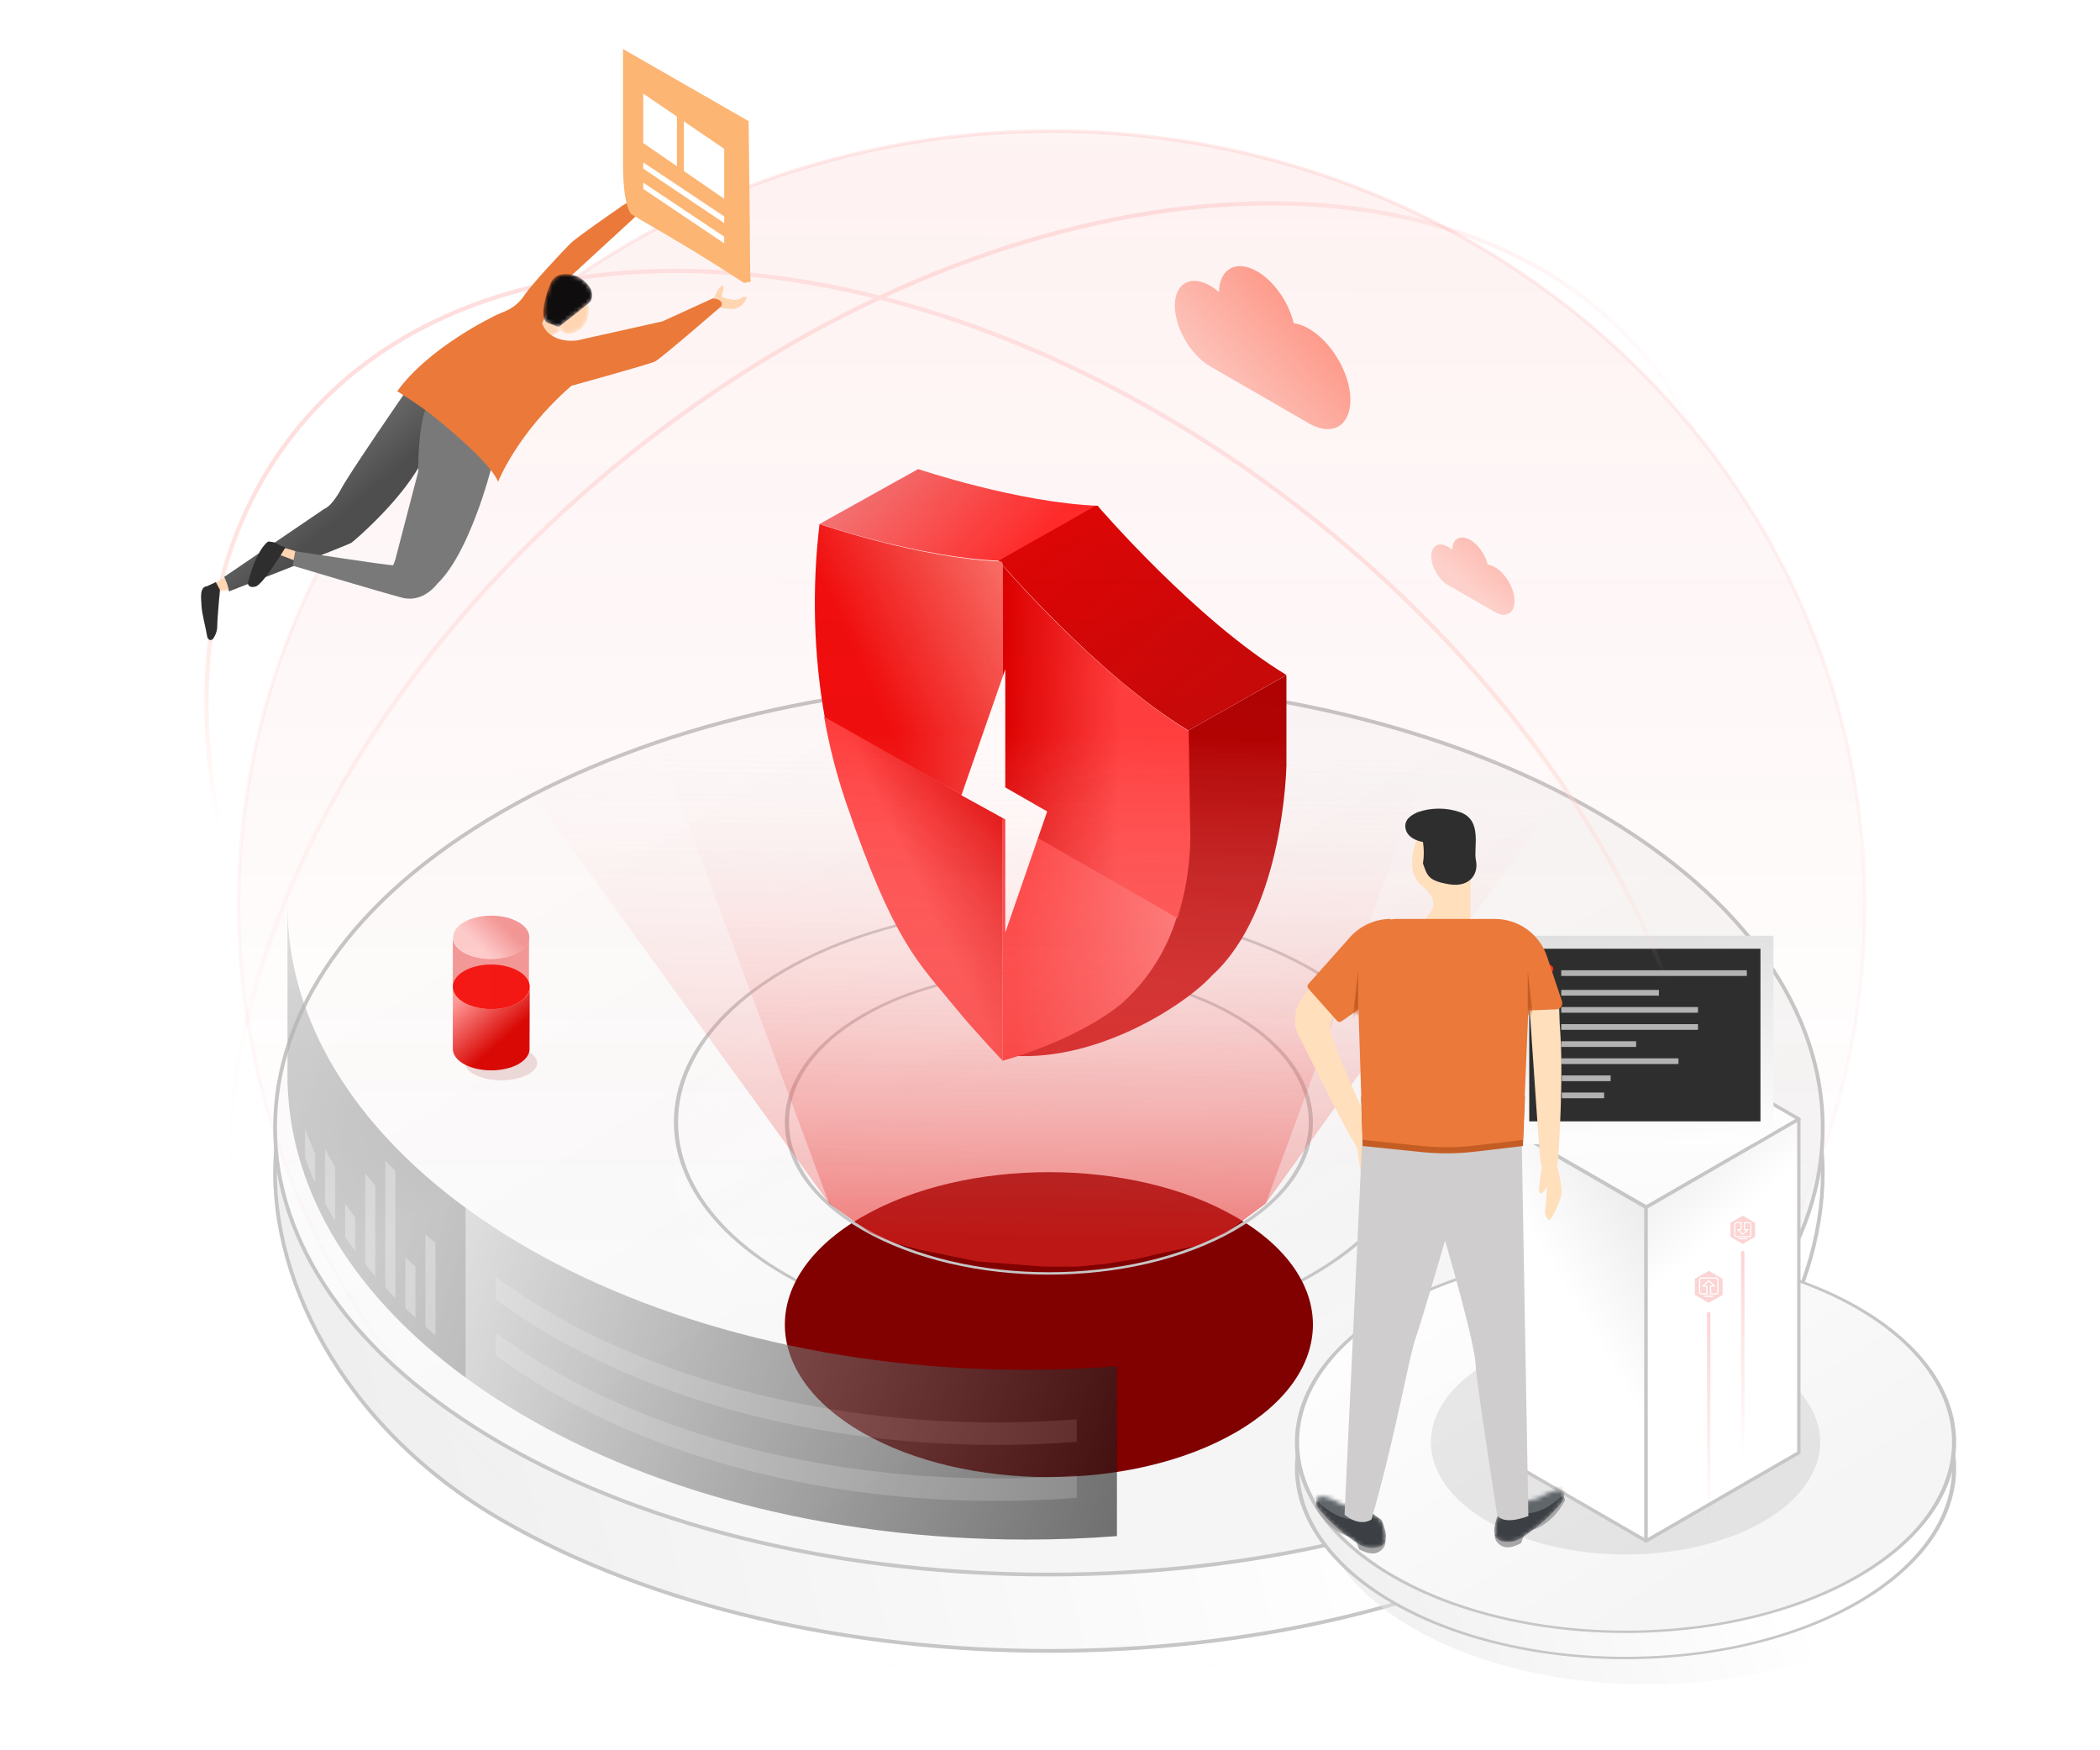 <svg width="504" height="420" viewBox="0 0 504 420" fill="none" xmlns="http://www.w3.org/2000/svg">
<g clip-path="url(#clip0_124_181)">
<path d="M383.065 364.746C310.535 406.621 192.941 406.621 120.411 364.746C81.662 342.374 63.593 305.076 66.274 275.752C68.606 250.234 86.652 225.107 120.411 205.616C192.941 163.741 310.535 163.741 383.065 205.616C416.825 225.107 434.87 250.234 437.203 275.752C439.883 305.076 421.815 342.374 383.065 364.746Z" fill="url(#paint0_linear_124_181)" stroke="#C7C6C6" stroke-width="0.894"/>
<path d="M383.065 346.428C310.535 388.303 192.941 388.303 120.411 346.428C47.882 304.552 47.882 236.659 120.411 194.784C192.941 152.909 310.535 152.909 383.065 194.784C455.595 236.659 455.595 304.552 383.065 346.428Z" fill="url(#paint1_linear_124_181)" stroke="#C7C6C6" stroke-width="0.894"/>
<g filter="url(#filter0_i_124_181)">
<circle cx="73.484" cy="73.484" r="73.484" transform="matrix(0.866 0.5 -0.866 0.5 251.733 195.79)" fill="url(#paint2_linear_124_181)"/>
</g>
<circle cx="73.484" cy="73.484" r="73.079" transform="matrix(0.866 0.5 -0.866 0.5 251.733 195.79)" stroke="#C7C6C6" stroke-width="0.81"/>
<g filter="url(#filter1_i_124_181)">
<circle cx="51.742" cy="51.742" r="51.742" transform="matrix(0.866 0.5 -0.866 0.5 251.733 217.532)" fill="#810000"/>
</g>
<circle cx="51.742" cy="51.742" r="51.337" transform="matrix(0.866 0.5 -0.866 0.5 251.733 217.532)" stroke="#C7C6C6" stroke-width="0.81"/>
<path fill-rule="evenodd" clip-rule="evenodd" d="M220.358 112.56L196.691 125.74C196.691 125.74 220.89 133.918 240.261 134.572L263.704 121.378C244.375 120.656 220.358 112.56 220.358 112.56Z" fill="url(#paint3_linear_124_181)"/>
<path fill-rule="evenodd" clip-rule="evenodd" d="M308.744 162.198L308.578 162.088L285.217 175.295L285.16 175.306L285.284 196.785C285.284 196.785 286.059 226.658 269.311 239.443C254.598 250.638 249.56 249.474 240.632 253.146C262.778 255.722 284.924 240.704 290.861 234.099C308.204 218.422 308.744 183.589 308.744 183.589V162.198Z" fill="url(#paint4_linear_124_181)"/>
<path fill-rule="evenodd" clip-rule="evenodd" d="M263.42 121.365H262.958L239.534 134.635H239.771C239.771 134.635 263.336 162.108 285.208 175.295L308.744 161.97C286.9 148.755 263.42 121.365 263.42 121.365Z" fill="url(#paint5_linear_124_181)"/>
<path fill-rule="evenodd" clip-rule="evenodd" d="M197.984 172.381C195.237 157.137 194.856 141.147 196.679 125.768C196.679 125.768 220.991 134.065 240.312 134.728L240.633 135.102V196.208L197.984 172.381Z" fill="url(#paint6_linear_124_181)"/>
<path fill-rule="evenodd" clip-rule="evenodd" d="M240.633 135.673C243.419 138.956 264.954 163.048 285.289 175.421L285.621 197.786C285.932 205.452 284.886 213.113 282.529 220.422L240.633 196.628V135.673Z" fill="url(#paint7_linear_124_181)"/>
<path fill-rule="evenodd" clip-rule="evenodd" d="M282.381 220.2C279.994 228.072 275.502 235.138 269.391 240.632C269.391 240.632 260.287 248.894 240.635 254.541V196.208L282.381 220.2Z" fill="url(#paint8_linear_124_181)"/>
<path fill-rule="evenodd" clip-rule="evenodd" d="M240.633 196.263V254.541C240.633 254.541 233.343 246.826 229.417 241.956C220.528 231.008 214.696 226.692 203.032 192.53C200.751 185.829 198.998 178.963 197.788 171.994L240.633 196.263Z" fill="url(#paint9_linear_124_181)"/>
<path d="M241.265 160.609L230.741 190.841L241.265 196.614V223.786L251.322 194.719L241.265 188.946V160.609Z" fill="white"/>
<path opacity="0.54" d="M115.961 174.37H386.421L303.78 288.788L294.29 295.834L287.173 298.949L279.66 300.506L272.938 302.063L265.03 303.309L258.704 303.932H250.417L234.584 302.686L220.744 299.883L214.813 298.326L208.882 295.834L198.997 288.788L115.961 174.37Z" fill="url(#paint10_linear_124_181)"/>
<path opacity="0.55" d="M156.448 174.37H345.932L303.78 288.788L294.29 295.834L287.172 298.949L279.66 300.506L272.938 302.063L265.029 303.309L258.703 303.932H250.416L234.583 302.686L220.744 299.883L214.813 298.326L208.881 295.834L198.996 288.788L156.448 174.37Z" fill="url(#paint11_linear_124_181)"/>
<circle cx="64.79" cy="64.79" r="64.79" transform="matrix(0.866 0.5 -0.866 0.5 395.401 293.608)" fill="url(#paint12_linear_124_181)" fill-opacity="0.5"/>
<circle cx="64.79" cy="64.79" r="64.385" transform="matrix(0.866 0.5 -0.866 0.5 390.132 287.541)" fill="url(#paint13_linear_124_181)" stroke="#C7C6C6" stroke-width="0.81"/>
<circle cx="64.79" cy="64.79" r="64.385" transform="matrix(0.866 0.5 -0.866 0.5 390.132 281.259)" fill="url(#paint14_linear_124_181)" stroke="#C7C6C6" stroke-width="0.81"/>
<circle cx="38.142" cy="38.142" r="38.142" transform="matrix(0.866 0.5 -0.866 0.5 390.128 307.906)" fill="black" fill-opacity="0.08"/>
<path opacity="0.2" d="M447.542 217.288C447.542 319.897 360.195 403.113 252.405 403.113C144.614 403.113 57.268 319.897 57.268 217.288C57.268 114.679 144.614 31.463 252.405 31.463C360.195 31.463 447.542 114.679 447.542 217.288Z" fill="url(#paint15_linear_124_181)" stroke="url(#paint16_linear_124_181)" stroke-width="0.84"/>
<path opacity="0.8" d="M324.094 95.989C324.094 94.138 323.698 92.087 322.94 90.013C322.182 87.94 321.085 85.906 319.744 84.091C318.403 82.275 316.86 80.732 315.248 79.597C313.636 78.461 312.004 77.766 310.495 77.574C309.852 74.825 308.488 71.998 306.647 69.601C304.806 67.204 302.608 65.393 300.448 64.493C298.289 63.592 296.308 63.662 294.861 64.689C293.414 65.716 292.596 67.633 292.554 70.097C291.854 69.483 291.133 68.962 290.41 68.546C288.193 67.275 286.068 67.047 284.489 67.91C282.91 68.773 282.003 70.659 281.962 73.164C281.922 75.669 282.75 78.593 284.271 81.311C285.791 84.028 287.883 86.323 290.098 87.704L314.693 101.904C317.234 103.212 319.626 103.328 321.375 102.228C323.124 101.127 324.097 98.894 324.094 95.989Z" fill="url(#paint17_linear_124_181)"/>
<path opacity="0.7" d="M363.483 144.212C363.483 143.335 363.295 142.362 362.936 141.379C362.576 140.395 362.056 139.431 361.42 138.57C360.784 137.709 360.052 136.977 359.288 136.439C358.523 135.9 357.749 135.571 357.034 135.48C356.729 134.176 356.082 132.835 355.209 131.698C354.336 130.562 353.294 129.703 352.269 129.276C351.245 128.849 350.306 128.882 349.62 129.369C348.933 129.856 348.546 130.765 348.525 131.933C348.193 131.643 347.852 131.396 347.509 131.198C346.458 130.596 345.45 130.487 344.701 130.897C343.952 131.306 343.522 132.2 343.503 133.388C343.483 134.576 343.876 135.963 344.597 137.252C345.318 138.541 346.31 139.629 347.361 140.284L359.025 147.018C360.23 147.638 361.364 147.693 362.193 147.171C363.023 146.649 363.484 145.59 363.483 144.212Z" fill="url(#paint18_linear_124_181)"/>
<path d="M120.283 259.228C125.052 259.228 128.917 257.361 128.917 255.059C128.917 252.757 125.052 250.891 120.283 250.891C115.515 250.891 111.649 252.757 111.649 255.059C111.649 257.361 115.515 259.228 120.283 259.228Z" fill="#EDD8D8"/>
<path d="M117.902 242.164C122.999 242.164 127.131 239.765 127.131 236.805C127.131 233.846 122.999 231.446 117.902 231.446C112.805 231.446 108.673 233.846 108.673 236.805C108.673 239.765 112.805 242.164 117.902 242.164Z" fill="#FF0500"/>
<path fill-rule="evenodd" clip-rule="evenodd" d="M127.131 237.057C127.077 238.346 126.179 239.621 124.411 240.604C120.82 242.597 114.951 242.597 111.36 240.604C109.51 239.561 108.64 238.173 108.674 236.805V251.825C108.742 253.106 109.633 254.375 111.36 255.351C114.951 257.344 120.82 257.344 124.411 255.351C126.091 254.402 126.982 253.18 127.091 251.931C127.104 251.763 127.104 251.594 127.091 251.426L127.131 237.057Z" fill="url(#paint19_linear_124_181)"/>
<g opacity="0.48">
<path d="M117.899 230.117C122.952 230.117 127.048 227.789 127.048 224.917C127.048 222.046 122.952 219.718 117.899 219.718C112.846 219.718 108.75 222.046 108.75 224.917C108.75 227.789 112.846 230.117 117.899 230.117Z" fill="url(#paint20_linear_124_181)"/>
<path fill-rule="evenodd" clip-rule="evenodd" d="M126.975 225.05C126.921 226.345 126.031 227.62 124.278 228.596C120.718 230.622 114.9 230.622 111.34 228.596C109.506 227.554 108.643 226.172 108.677 224.797V237.057C108.744 238.339 109.627 239.607 111.34 240.583C114.9 242.576 120.718 242.576 124.278 240.583C125.943 239.634 126.827 238.412 126.935 237.163C126.948 236.995 126.948 236.826 126.935 236.658L126.975 225.05Z" fill="url(#paint21_linear_124_181)"/>
</g>
<g opacity="0.6">
<path fill-rule="evenodd" clip-rule="evenodd" d="M268.065 327.858V368.604C260.927 369.154 253.658 369.437 246.283 369.437C149.526 369.437 70.871 320.71 69.027 260.161L68.994 260.211V214.859L69.032 214.916C69.007 215.688 68.994 216.463 68.994 217.239C68.994 278.792 148.369 328.691 246.283 328.691C253.658 328.691 260.927 328.408 268.065 327.858Z" fill="url(#paint22_linear_124_181)"/>
<g opacity="0.172">
<path fill-rule="evenodd" clip-rule="evenodd" d="M118.952 325.231V319.826C147.961 341.215 190.978 354.763 238.992 354.763C245.571 354.763 252.056 354.509 258.425 354.015V359.42C252.056 359.914 245.571 360.168 238.992 360.168C190.978 360.168 147.961 346.62 118.952 325.231Z" fill="white"/>
<path fill-rule="evenodd" clip-rule="evenodd" d="M118.952 311.79V306.385C147.961 327.774 190.978 341.322 238.992 341.322C245.571 341.322 252.056 341.068 258.425 340.574V345.979C252.056 346.473 245.571 346.728 238.992 346.728C190.978 346.728 147.961 333.179 118.952 311.79Z" fill="white"/>
</g>
<path fill-rule="evenodd" clip-rule="evenodd" d="M111.736 330.564C85.793 311.576 69.846 287.032 69.027 260.161L68.994 260.211V214.859L69.032 214.916C69.007 215.688 68.994 216.463 68.994 217.239C68.994 244.961 85.094 270.318 111.736 289.819V330.564Z" fill="url(#paint23_linear_124_181)"/>
<g opacity="0.625">
<path opacity="0.493" fill-rule="evenodd" clip-rule="evenodd" d="M73.209 277.77V270.761C73.925 272.787 74.728 274.793 75.617 276.777V283.786C74.728 281.802 73.925 279.796 73.209 277.77Z" fill="white"/>
<path opacity="0.493" fill-rule="evenodd" clip-rule="evenodd" d="M80.43 292.973C79.584 291.568 78.781 290.148 78.022 288.716V275.755C78.781 277.187 79.584 278.606 80.43 280.012V292.973Z" fill="white"/>
<path opacity="0.493" fill-rule="evenodd" clip-rule="evenodd" d="M85.252 300.186C84.419 299.054 83.617 297.911 82.844 296.758V288.767C83.617 289.92 84.419 291.063 85.252 292.196V300.186Z" fill="white"/>
<path opacity="0.493" fill-rule="evenodd" clip-rule="evenodd" d="M87.66 303.333V281.575C88.441 282.555 89.243 283.527 90.068 284.49V306.248C89.243 305.285 88.441 304.313 87.66 303.333Z" fill="white"/>
<path opacity="0.493" fill-rule="evenodd" clip-rule="evenodd" d="M92.474 308.969V278.467C93.259 279.326 94.061 280.177 94.882 281.021V311.522C94.061 310.678 93.259 309.827 92.474 308.969Z" fill="white"/>
<path opacity="0.493" fill-rule="evenodd" clip-rule="evenodd" d="M97.292 313.931V301.687C98.08 302.453 98.883 303.213 99.7 303.967V316.211C98.883 315.457 98.08 314.697 97.292 313.931Z" fill="white"/>
<path opacity="0.493" fill-rule="evenodd" clip-rule="evenodd" d="M102.105 318.376V296.213C102.896 296.906 103.699 297.593 104.513 298.274V320.437C103.699 319.756 102.896 319.069 102.105 318.376Z" fill="white"/>
</g>
</g>
<path d="M395.06 369.762L395.06 289.726L358.401 268.546L358.401 348.582L395.06 369.762Z" fill="url(#paint24_linear_124_181)" stroke="#C8C7C7" stroke-width="0.81" stroke-linejoin="round"/>
<path d="M431.766 268.546L395.107 289.649L358.448 268.546L395.107 247.442L431.766 268.546Z" fill="url(#paint25_linear_124_181)" stroke="#C7C6C6" stroke-width="0.81" stroke-linejoin="round"/>
<path d="M410.306 229.337H374.055V256.305H382.211H391.274H410.306V229.337Z" fill="#2E2E2E"/>
<rect x="363.89" y="224.534" width="61.742" height="50.019" fill="url(#paint26_linear_124_181)"/>
<rect x="367.018" y="227.66" width="55.49" height="41.422" fill="#2E2E2E"/>
<path d="M371.705 232.349L371.705 265.956" stroke="#787878" stroke-opacity="0.4" stroke-width="0.81"/>
<circle cx="371.866" cy="232.51" r="1.347" fill="#FB2E1A" stroke="#2E2E2E" stroke-width="0.81"/>
<rect x="374.695" y="237.545" width="23.447" height="1.368" fill="white" fill-opacity="0.63"/>
<rect x="374.695" y="245.752" width="32.825" height="1.368" fill="white" fill-opacity="0.63"/>
<rect x="374.833" y="258.064" width="11.723" height="1.368" fill="white" fill-opacity="0.63"/>
<rect x="374.695" y="253.96" width="28.136" height="1.368" fill="white" fill-opacity="0.63"/>
<rect x="374.695" y="232.824" width="44.548" height="1.368" fill="white" fill-opacity="0.63"/>
<rect x="374.695" y="241.649" width="32.825" height="1.368" fill="white" fill-opacity="0.63"/>
<rect x="374.695" y="249.856" width="17.976" height="1.368" fill="white" fill-opacity="0.63"/>
<rect x="374.833" y="262.168" width="10.16" height="1.368" fill="white" fill-opacity="0.63"/>
<circle cx="371.866" cy="241.306" r="1.347" fill="#FB2E1A" stroke="#2E2E2E" stroke-width="0.81"/>
<circle cx="371.866" cy="250.102" r="1.347" fill="#FB2E1A" stroke="#2E2E2E" stroke-width="0.81"/>
<circle cx="371.866" cy="260.646" r="1.347" fill="#FB2E1A" stroke="#2E2E2E" stroke-width="0.81"/>
<path d="M395.059 369.762L395.059 289.726L431.718 268.546L431.718 348.582L395.059 369.762Z" fill="url(#paint27_linear_124_181)" stroke="#C7C6C6" stroke-width="0.81" stroke-linejoin="round"/>
<path d="M410.094 364.829V315.216" stroke="url(#paint28_linear_124_181)" stroke-width="0.81" stroke-linecap="round" stroke-linejoin="round"/>
<path d="M418.267 350.19V300.577" stroke="url(#paint29_linear_124_181)" stroke-width="0.81" stroke-linecap="round" stroke-linejoin="round"/>
<path d="M410.095 304.956L413.42 306.876V310.715L410.095 312.635L406.77 310.715V306.876L410.095 304.956Z" fill="#F12828" fill-opacity="0.2"/>
<path d="M418.266 291.699L421.207 293.397V296.793L418.266 298.491L415.325 296.793V293.397L418.266 291.699Z" fill="#F12828" fill-opacity="0.2"/>
<path fill-rule="evenodd" clip-rule="evenodd" d="M417.233 297.262C417.233 297.191 417.291 297.133 417.362 297.133H419.168C419.239 297.133 419.297 297.191 419.297 297.262C419.297 297.333 419.239 297.391 419.168 297.391H417.362C417.291 297.391 417.233 297.333 417.233 297.262Z" fill="white"/>
<path fill-rule="evenodd" clip-rule="evenodd" d="M418.524 293.522H419.813C419.956 293.522 420.071 293.637 420.071 293.78V296.359C420.071 296.502 419.956 296.617 419.813 296.617H416.718C416.576 296.617 416.46 296.502 416.46 296.359V293.78C416.46 293.637 416.576 293.522 416.718 293.522H418.008V293.264H416.718C416.433 293.264 416.202 293.495 416.202 293.78V296.359C416.202 296.644 416.433 296.875 416.718 296.875H419.813C420.098 296.875 420.329 296.644 420.329 296.359V293.78C420.329 293.495 420.098 293.264 419.813 293.264H418.524V293.522Z" fill="white"/>
<path fill-rule="evenodd" clip-rule="evenodd" d="M418.007 294.889V293.522H417.749V294.889C417.749 294.918 417.726 294.941 417.698 294.941H417.049C416.932 294.941 416.875 295.085 416.962 295.165L418.091 296.2C418.19 296.29 418.341 296.29 418.44 296.2L419.569 295.165C419.655 295.085 419.599 294.941 419.481 294.941H418.833C418.804 294.941 418.781 294.918 418.781 294.889V293.393C418.781 293.392 418.781 293.392 418.781 293.391V293.522H418.523V294.889C418.523 295.06 418.662 295.199 418.833 295.199H419.15L418.265 296.009L417.381 295.199H417.698C417.869 295.199 418.007 295.06 418.007 294.889Z" fill="white"/>
<path fill-rule="evenodd" clip-rule="evenodd" d="M408.928 311.064C408.928 310.983 408.993 310.918 409.074 310.918H411.12C411.201 310.918 411.266 310.983 411.266 311.064C411.266 311.145 411.201 311.21 411.12 311.21H409.074C408.993 311.21 408.928 311.145 408.928 311.064Z" fill="white"/>
<path fill-rule="evenodd" clip-rule="evenodd" d="M410.389 310.333H411.851C412.012 310.333 412.143 310.202 412.143 310.041V307.118C412.143 306.956 412.012 306.825 411.851 306.825H408.342C408.181 306.825 408.05 306.956 408.05 307.118V310.041C408.05 310.202 408.181 310.333 408.342 310.333H409.804V310.626H408.342C408.02 310.626 407.758 310.364 407.758 310.041V307.118C407.758 306.795 408.02 306.533 408.342 306.533H411.851C412.174 306.533 412.435 306.795 412.435 307.118V310.041C412.435 310.364 412.174 310.626 411.851 310.626H410.389V310.333Z" fill="white"/>
<path fill-rule="evenodd" clip-rule="evenodd" d="M409.806 308.784V310.333H409.513V308.784C409.513 308.751 409.487 308.725 409.455 308.725H408.72C408.586 308.725 408.523 308.561 408.621 308.471L409.9 307.298C410.012 307.196 410.184 307.196 410.296 307.298L411.575 308.471C411.673 308.561 411.61 308.725 411.476 308.725H410.741C410.709 308.725 410.683 308.751 410.683 308.784V310.479C410.683 310.48 410.683 310.48 410.683 310.481V310.333H410.39V308.784C410.39 308.59 410.547 308.433 410.741 308.433H411.1L410.098 307.514L409.095 308.433H409.455C409.649 308.433 409.806 308.59 409.806 308.784Z" fill="white"/>
<path fill-rule="evenodd" clip-rule="evenodd" d="M341.116 198.809C341.116 198.809 336.105 208.097 341.116 212.423C341.116 212.423 344.776 215.011 343.898 217.823C343.499 218.907 341.467 221.394 340.761 222.311C340.031 222.966 346.798 223.868 352.904 221.71V208.441L341.116 198.809Z" fill="#FFDFBC"/>
<path fill-rule="evenodd" clip-rule="evenodd" d="M340.21 194.903C339.332 195.333 336.718 196.417 337.369 199.005C338.02 201.593 341.512 202.032 341.512 202.032C341.777 203.751 341.777 205.499 341.512 207.218C342.549 209.915 342.505 211.313 347.733 212.183C352.961 213.052 354.887 209.496 354.226 206.479C353.566 203.461 355.914 196.856 350.459 194.903C347.141 193.752 343.527 193.752 340.21 194.903Z" fill="#2E2E2E"/>
<path fill-rule="evenodd" clip-rule="evenodd" d="M368.17 257.553C367.551 248.271 366.961 239.44 366.751 238.874C366.001 236.858 370.809 233.05 372.782 236.784C374.152 239.377 374.18 240.492 374.247 243.237C374.277 244.444 374.314 245.967 374.478 248.071C375.011 254.954 374.634 268.184 373.98 277.763C373.927 278.534 373.825 279.164 373.686 279.673C374.615 283.429 374.966 285.801 374.738 286.788C374.347 288.484 372.377 292.804 371.868 292.742C371.359 292.68 370.629 291.445 370.849 290.285C370.996 289.511 371.15 287.59 371.313 284.521C371.128 285.136 370.766 285.68 370.227 286.151C369.687 286.622 369.386 286.321 369.325 285.249L370.057 279.93C369.972 279.757 369.903 279.579 369.853 279.401C369.558 278.338 368.846 267.677 368.17 257.553Z" fill="#FFDFBC"/>
<path fill-rule="evenodd" clip-rule="evenodd" d="M358.746 368.131C358.626 369.253 359.132 370.172 360.262 370.888C361.393 371.605 362.993 371.406 365.064 370.293L365.989 367.661C370.109 366.801 373.323 364.252 375.629 360.013C375.339 358.6 374.782 358.914 373.956 360.955L365.984 366.372L358.746 368.131Z" fill="#A7A7A7"/>
<mask id="mask0_124_181" style="mask-type:alpha" maskUnits="userSpaceOnUse" x="358" y="357" width="18" height="14">
<path d="M359.613 363.271C357.983 367.225 358.333 369.428 360.664 369.88C364.16 370.558 366.132 368.384 369.029 366.212C371.925 364.039 374.68 360.912 375.178 359.869C375.677 358.827 375.345 357.166 373.153 357.732C370.962 358.299 370.293 359.136 368.595 359.693C367.535 360.041 365.684 360.424 363.04 360.842L359.613 363.271Z" fill="white"/>
</mask>
<g mask="url(#mask0_124_181)">
<path d="M359.616 363.27C357.986 367.223 358.336 369.426 360.668 369.879C364.164 370.557 366.136 368.384 369.033 366.211C371.929 364.039 374.683 360.913 375.182 359.87C375.68 358.828 375.348 357.167 373.157 357.733C370.965 358.299 370.296 359.136 368.598 359.693C367.538 360.041 365.687 360.424 363.043 360.842L359.616 363.27Z" fill="#3C4044"/>
<path fill-rule="evenodd" clip-rule="evenodd" d="M364.398 363.106C368.535 363.669 372.54 361.728 376.414 357.284C377.728 355.004 376.972 354.355 374.146 355.339L362.718 359.321L364.398 363.106Z" fill="#61666B"/>
</g>
<path fill-rule="evenodd" clip-rule="evenodd" d="M332.489 369.603C332.609 370.725 332.104 371.644 330.973 372.36C329.843 373.077 328.242 372.878 326.171 371.765L325.247 369.133C321.126 368.273 317.912 365.724 315.606 361.485C315.896 360.072 316.454 360.386 317.279 362.427L325.251 367.844L332.489 369.603Z" fill="#A7A7A7"/>
<mask id="mask1_124_181" style="mask-type:alpha" maskUnits="userSpaceOnUse" x="315" y="359" width="18" height="13">
<path d="M331.62 364.742C333.25 368.696 332.9 370.899 330.569 371.351C327.073 372.029 325.101 369.855 322.205 367.683C319.308 365.51 316.554 362.383 316.055 361.341C315.557 360.298 315.889 358.637 318.08 359.203C320.271 359.77 320.94 360.607 322.639 361.164C323.698 361.512 325.55 361.895 328.194 362.313L331.62 364.742Z" fill="white"/>
</mask>
<g mask="url(#mask1_124_181)">
<path d="M331.618 364.742C333.248 368.695 332.898 370.898 330.567 371.35C327.07 372.029 325.098 369.855 322.202 367.683C319.306 365.511 316.551 362.385 316.053 361.342C315.554 360.299 315.887 358.639 318.078 359.205C320.269 359.771 320.938 360.608 322.637 361.165C323.696 361.512 325.548 361.895 328.192 362.313L331.618 364.742Z" fill="#3C4044"/>
<path fill-rule="evenodd" clip-rule="evenodd" d="M326.836 364.578C322.7 365.141 318.695 363.2 314.82 358.756C313.506 356.475 314.262 355.827 317.089 356.811L328.516 360.793L326.836 364.578Z" fill="#61666B"/>
</g>
<path fill-rule="evenodd" clip-rule="evenodd" d="M323.182 238.699C323.182 238.699 319.821 243.619 319.143 245.934C318.466 248.249 329.432 271.661 329.432 271.661L329.913 279.796L328.487 288.138C327.298 284.647 326.449 281.014 325.955 277.305C325.955 277.305 326.356 276.034 324.51 273.346C322.665 270.659 311.592 248.27 311.592 248.27C311.592 248.27 309.809 245.262 311.592 240.973L316.513 233.737L323.182 238.699Z" fill="#FFDFBC"/>
<path fill-rule="evenodd" clip-rule="evenodd" d="M365.198 272.7C366.786 363.793 365.218 272.7 366.807 363.793C366.807 363.793 360.786 366.234 359.316 363.49C359.316 363.49 354.338 331.625 354.17 327.836C354.17 322.69 346.819 297.695 346.819 297.695C346.819 297.695 341.484 316.028 339.709 321.253C337.933 326.477 335.252 343.206 329.176 364.593C329.176 364.593 326.617 366.625 322.691 363.49C326.97 272.7 322.691 363.49 326.97 272.7H365.198Z" fill="#CFCDCD"/>
<path fill-rule="evenodd" clip-rule="evenodd" d="M326.664 263.143L327.047 275L341.106 276.447C345.393 276.888 349.716 276.857 353.997 276.354L365.511 275L366.003 263.143H326.664Z" fill="#C45D24"/>
<path d="M323.999 224.902L314.003 236.14C313.73 236.447 313.73 236.91 314.003 237.216L320.891 244.961C321.165 245.268 321.625 245.321 321.962 245.085L326.033 242.224L327.044 273.53L341.103 274.977C345.391 275.418 349.713 275.387 353.994 274.884L365.508 273.53L366.796 242.475L373.538 242.195C374.515 242.154 375.181 241.189 374.871 240.261L371.301 229.552C369.5 224.149 364.443 220.505 358.748 220.505H353.435L353.458 220.544C353.102 220.518 352.744 220.505 352.382 220.505H335.218C334.715 220.505 334.223 220.556 333.746 220.653L333.796 220.505C330.052 220.505 326.487 222.105 323.999 224.902Z" fill="#EA793A"/>
<mask id="mask2_124_181" style="mask-type:alpha" maskUnits="userSpaceOnUse" x="317" y="220" width="58" height="56">
<path d="M323.999 224.902L321.109 228.151C316.784 233.013 316.784 240.343 321.109 245.205C321.259 245.373 321.51 245.402 321.694 245.273L326.033 242.224L327.044 273.529L341.103 274.976C345.391 275.418 349.713 275.386 353.994 274.883L365.508 273.529L366.796 242.475L373.538 242.194C374.515 242.154 375.181 241.188 374.871 240.26L371.301 229.552C369.5 224.149 364.443 220.505 358.748 220.505H353.435L353.458 220.543C353.102 220.518 352.744 220.505 352.382 220.505H335.218C334.715 220.505 334.223 220.556 333.746 220.653L333.796 220.505C330.052 220.505 326.487 222.105 323.999 224.902Z" fill="#EA793A"/>
</mask>
<g mask="url(#mask2_124_181)">
<path d="M325.948 233.002L324.641 244.764L325.948 243.456V233.002Z" fill="#C45D24"/>
<path d="M366.669 233.002L367.977 244.764L366.669 243.456V233.002Z" fill="#C45D24"/>
</g>
<path opacity="0.1" d="M396.198 87.136C419.772 116.454 423.332 157.372 409.925 199.895C396.519 242.415 366.16 286.478 322.006 321.981C277.852 357.483 228.298 377.675 183.892 381.641C139.482 385.607 100.282 373.344 76.709 344.027C53.136 314.709 49.575 273.791 62.982 231.267C76.388 188.748 106.748 144.685 150.901 109.182C195.055 73.68 244.609 53.488 289.015 49.522C333.425 45.556 372.625 57.819 396.198 87.136Z" stroke="url(#paint30_linear_124_181)" stroke-width="1.008"/>
<path d="M71.041 103.331C47.468 132.649 43.907 173.567 57.314 216.09C70.721 258.61 101.08 302.673 145.234 338.176C189.388 373.678 238.941 393.87 283.347 397.836C327.757 401.802 366.957 389.539 390.53 360.222C414.104 330.904 417.665 289.986 404.257 247.463C390.851 204.943 360.492 160.88 316.338 125.377C272.184 89.874 222.631 69.683 178.224 65.717C133.814 61.751 94.614 74.013 71.041 103.331Z" stroke="url(#paint31_linear_124_181)" stroke-width="1.008"/>
<mask id="mask3_124_181" style="mask-type:alpha" maskUnits="userSpaceOnUse" x="129" y="76" width="6" height="6">
<path d="M129.728 77.37L129.717 78.805C129.717 78.805 131.478 81.677 132.013 81.099C133.008 80.023 134.907 79.221 134.907 79.221L130.927 76.375L129.728 77.37Z" fill="white"/>
</mask>
<g mask="url(#mask3_124_181)">
<path d="M129.728 77.37L129.717 78.805C129.717 78.805 131.478 81.677 132.013 81.099C133.008 80.023 134.907 79.221 134.907 79.221L130.927 76.375L129.728 77.37Z" fill="#FFD5B2"/>
</g>
<path fill-rule="evenodd" clip-rule="evenodd" d="M55.534 141.547L52.722 141.721L51.354 139.965L53.846 138.746L55.534 141.547Z" fill="#FFD5B2"/>
<path fill-rule="evenodd" clip-rule="evenodd" d="M49.709 140.663C47.785 140.828 48.289 143.69 48.376 145.498C48.462 147.306 49.316 150.329 49.776 152.977C50.236 153.823 50.756 153.689 51.161 153.255C51.161 153.255 52.194 151.883 52.145 150.155C52.145 148.365 52.788 141.544 52.788 141.544L51.797 139.684L49.709 140.663Z" fill="#2E2E2E"/>
<path fill-rule="evenodd" clip-rule="evenodd" d="M81.751 117.536C81.751 117.536 79.788 121.315 77.824 122.112L53.797 138.442C53.797 138.442 55.069 141.083 54.895 141.942C54.895 141.942 83.604 130.729 84.297 130.272C84.99 129.815 95.713 120.645 100.746 111.671C100.746 111.671 100.81 101.995 102.542 97.872L96.957 94.573C96.957 94.573 83.714 113.758 81.751 117.536Z" fill="url(#paint32_linear_124_181)"/>
<mask id="mask4_124_181" style="mask-type:alpha" maskUnits="userSpaceOnUse" x="133" y="71" width="9" height="10">
<path d="M133.86 78.421C134.923 79.757 135.682 80.197 136.466 80.11C140.894 79.617 141.272 75.256 141.272 75.256C141.554 73.858 140.76 71.952 140.76 71.952L133.86 78.421Z" fill="white"/>
</mask>
<g mask="url(#mask4_124_181)">
<path d="M133.86 78.421C134.923 79.757 135.682 80.197 136.466 80.11C140.894 79.617 141.272 75.256 141.272 75.256C141.554 73.858 140.76 71.952 140.76 71.952L133.86 78.421Z" fill="#FFD5B2"/>
</g>
<path fill-rule="evenodd" clip-rule="evenodd" d="M100.37 113.192L95.104 133.405C94.873 134.557 94.353 135.651 94.353 135.651C92.858 135.649 70.955 132.288 70.955 132.288L70.259 135.744C70.259 135.744 91.41 142.099 96.525 143.429C101.641 144.758 104.984 140.038 104.984 140.038C112.759 132.615 117.844 112.535 117.844 112.535C112.556 106.096 102.208 98.018 102.208 98.018C100.248 102.791 100.37 113.192 100.37 113.192Z" fill="#797979"/>
<path fill-rule="evenodd" clip-rule="evenodd" d="M70.904 132.256L67.58 131.266L66.29 132.821L70.47 134.409L70.904 132.256Z" fill="#FFD5B2"/>
<path fill-rule="evenodd" clip-rule="evenodd" d="M59.484 139.951C59.484 139.951 59.524 141.239 61.36 140.739C63.197 140.24 68.538 131.325 68.538 131.325L67.689 131.06L66.685 130.609C66.445 130.333 65.945 130.171 65.471 130.075C64.906 129.962 64.38 129.943 64.38 129.943C64.38 129.943 61.671 131.394 59.484 139.951Z" fill="#2E2E2E"/>
<path fill-rule="evenodd" clip-rule="evenodd" d="M173.319 68.553C171.847 69.307 171.074 72.555 171.074 72.555L172.317 73.532C172.317 73.532 172.244 73.874 175.306 74.134C178.369 74.394 179.268 71.221 179.268 71.221L178.155 71.277C176.81 72.826 173.144 71.187 173.144 71.187C173.885 68.951 173.651 68.569 173.461 68.53C173.387 68.515 173.319 68.553 173.319 68.553Z" fill="#FFD5B2"/>
<path fill-rule="evenodd" clip-rule="evenodd" d="M152.147 48.512L152.871 49.547L154.528 49.617C156.145 49.581 158.126 47.003 158.126 47.003C158.486 45.545 155.453 47.675 155.453 47.675L155.63 47.126C156.126 46.322 157.305 46.768 157.565 46.473C157.824 46.177 156.75 45.544 156.75 45.544C153.103 45.087 152.147 48.512 152.147 48.512Z" fill="#FFD5B2"/>
<path fill-rule="evenodd" clip-rule="evenodd" d="M171.072 71.605L158.969 77.123L138.567 81.677C138.567 81.677 132.055 82.755 130.098 77.582C130.098 77.582 133.848 69.378 136.847 66.398L152.298 52.188C152.298 52.188 153.97 49.837 152.703 48.685C151.436 47.535 148.553 49.941 148.553 49.941C148.553 49.941 138.465 56.869 136.966 58.359C135.467 59.849 127.856 67.873 125.722 71.027C123.589 74.181 120.765 74.808 119.439 75.436C118.113 76.066 102.839 83.443 95.342 93.879C95.342 93.879 100.235 96.975 102.865 99C105.494 101.025 117.54 110.712 119.554 115.597C119.554 115.597 124.033 103.986 137.12 92.584C137.12 92.584 155.851 87.396 157.177 86.767C158.503 86.138 173.088 73.504 173.088 73.504C173.088 73.504 174.011 71.898 171.072 71.605Z" fill="#EA793A"/>
<mask id="mask5_124_181" style="mask-type:alpha" maskUnits="userSpaceOnUse" x="130" y="65" width="13" height="14">
<path d="M132.28 67.73C131.211 69.88 129.513 75.424 130.973 77.246C130.973 77.246 133.489 78.364 134.074 78.481C134.074 78.481 140.934 73.139 141.697 72.376C141.697 72.376 143.634 69.557 139.191 66.676C138.716 66.369 137.974 66.068 137.139 65.9C135.398 65.549 133.251 65.778 132.28 67.73Z" fill="white"/>
</mask>
<g mask="url(#mask5_124_181)">
<path d="M132.28 67.73C131.211 69.88 129.513 75.424 130.973 77.246C130.973 77.246 133.489 78.364 134.074 78.481C134.074 78.481 140.934 73.139 141.697 72.376C141.697 72.376 143.634 69.557 139.191 66.676C138.716 66.369 137.974 66.068 137.139 65.9C135.398 65.549 133.251 65.778 132.28 67.73Z" fill="#0F0D0E"/>
</g>
<path d="M149.52 11.76L179.67 29.063C179.901 47.799 180.016 59.102 180.016 62.972C180.016 65.026 180.07 66.563 180.179 67.584C178.571 67.899 180.179 67.584 178.571 67.899C168.157 61.098 160.553 56.686 155.966 54.024C153.716 52.718 152.192 51.834 151.418 51.295C150.18 49.564 149.547 45.61 149.52 39.433V11.76Z" fill="#FCB573"/>
<path fill-rule="evenodd" clip-rule="evenodd" d="M173.811 51.926V53.541L154.377 40.47V38.966L173.811 51.926Z" fill="white"/>
<path fill-rule="evenodd" clip-rule="evenodd" d="M173.811 56.785V58.4L154.377 45.328V43.825L173.811 56.785Z" fill="white"/>
<path d="M173.811 47.711V35.722L164.131 29.11V41.042L173.811 47.711Z" fill="white"/>
<path d="M162.465 39.895V27.972L154.378 22.448V34.323L162.465 39.895Z" fill="white"/>
</g>
<defs>
<filter id="filter0_i_124_181" x="161.733" y="217.312" width="180" height="103.923" filterUnits="userSpaceOnUse" color-interpolation-filters="sRGB">
<feFlood flood-opacity="0" result="BackgroundImageFix"/>
<feBlend mode="normal" in="SourceGraphic" in2="BackgroundImageFix" result="shape"/>
<feColorMatrix in="SourceAlpha" type="matrix" values="0 0 0 0 0 0 0 0 0 0 0 0 0 0 0 0 0 0 127 0" result="hardAlpha"/>
<feOffset dy="11.337"/>
<feComposite in2="hardAlpha" operator="arithmetic" k2="-1" k3="1"/>
<feColorMatrix type="matrix" values="0 0 0 0 0.942 0 0 0 0 0.91 0 0 0 0 0.91 0 0 0 1 0"/>
<feBlend mode="normal" in2="shape" result="effect1_innerShadow_124_181"/>
</filter>
<filter id="filter1_i_124_181" x="188.363" y="232.687" width="126.74" height="73.174" filterUnits="userSpaceOnUse" color-interpolation-filters="sRGB">
<feFlood flood-opacity="0" result="BackgroundImageFix"/>
<feBlend mode="normal" in="SourceGraphic" in2="BackgroundImageFix" result="shape"/>
<feColorMatrix in="SourceAlpha" type="matrix" values="0 0 0 0 0 0 0 0 0 0 0 0 0 0 0 0 0 0 127 0" result="hardAlpha"/>
<feOffset dy="48.586"/>
<feComposite in2="hardAlpha" operator="arithmetic" k2="-1" k3="1"/>
<feColorMatrix type="matrix" values="0 0 0 0 0 0 0 0 0 0 0 0 0 0 0 0 0 0 0.32 0"/>
<feBlend mode="normal" in2="shape" result="effect1_innerShadow_124_181"/>
</filter>
<linearGradient id="paint0_linear_124_181" x1="51.884" y1="275.21" x2="298.26" y2="211.88" gradientUnits="userSpaceOnUse">
<stop stop-color="#EEEEEE"/>
<stop offset="1" stop-color="white"/>
</linearGradient>
<linearGradient id="paint1_linear_124_181" x1="251.738" y1="376.05" x2="114.732" y2="151.994" gradientUnits="userSpaceOnUse">
<stop stop-color="#F5F5F5"/>
<stop offset="1" stop-color="white"/>
</linearGradient>
<linearGradient id="paint2_linear_124_181" x1="124.431" y1="124.431" x2="-19.913" y2="128.575" gradientUnits="userSpaceOnUse">
<stop stop-color="#F5F5F5"/>
<stop offset="1" stop-color="white" stop-opacity="0"/>
</linearGradient>
<linearGradient id="paint3_linear_124_181" x1="253.6" y1="124.437" x2="181.428" y2="59.15" gradientUnits="userSpaceOnUse">
<stop stop-color="#FF2A2A"/>
<stop offset="0.439" stop-color="#F27878"/>
<stop offset="1" stop-color="#FFA7A7"/>
</linearGradient>
<linearGradient id="paint4_linear_124_181" x1="284.034" y1="148.153" x2="271.464" y2="245.571" gradientUnits="userSpaceOnUse">
<stop stop-color="#A80000"/>
<stop offset="1" stop-color="#C60808"/>
</linearGradient>
<linearGradient id="paint5_linear_124_181" x1="305.66" y1="174.773" x2="260.389" y2="118.954" gradientUnits="userSpaceOnUse">
<stop stop-color="#C00909"/>
<stop offset="1" stop-color="#DC0404"/>
</linearGradient>
<linearGradient id="paint6_linear_124_181" x1="211.365" y1="170.421" x2="275.25" y2="140.384" gradientUnits="userSpaceOnUse">
<stop stop-color="#EF0D0D"/>
<stop offset="1" stop-color="#FFB4A7"/>
</linearGradient>
<linearGradient id="paint7_linear_124_181" x1="280.935" y1="177.964" x2="240.784" y2="176.917" gradientUnits="userSpaceOnUse">
<stop stop-color="#FF3F3F"/>
<stop offset="0.3" stop-color="#FF3F3F"/>
<stop offset="1" stop-color="#DC0000"/>
</linearGradient>
<linearGradient id="paint8_linear_124_181" x1="243.179" y1="228.979" x2="324.371" y2="227.911" gradientUnits="userSpaceOnUse">
<stop stop-color="#FF2E2E"/>
<stop offset="0.062" stop-color="#FF3636"/>
<stop offset="0.64" stop-color="#FF7F7F"/>
<stop offset="1" stop-color="#FFA7A7"/>
</linearGradient>
<linearGradient id="paint9_linear_124_181" x1="212.852" y1="223.55" x2="247.626" y2="207.099" gradientUnits="userSpaceOnUse">
<stop stop-color="#FF3F3F"/>
<stop offset="0.3" stop-color="#FF3F3F"/>
<stop offset="1" stop-color="#DC0000"/>
</linearGradient>
<linearGradient id="paint10_linear_124_181" x1="253.563" y1="176.474" x2="251.375" y2="296.727" gradientUnits="userSpaceOnUse">
<stop stop-color="white" stop-opacity="0"/>
<stop offset="1" stop-color="#E82926" stop-opacity="0.64"/>
</linearGradient>
<linearGradient id="paint11_linear_124_181" x1="253.563" y1="176.474" x2="251.374" y2="296.727" gradientUnits="userSpaceOnUse">
<stop stop-color="white" stop-opacity="0"/>
<stop offset="1" stop-color="#E82926" stop-opacity="0.64"/>
</linearGradient>
<linearGradient id="paint12_linear_124_181" x1="19.045" y1="116.539" x2="64.061" y2="42.638" gradientUnits="userSpaceOnUse">
<stop stop-color="#E2E2E2"/>
<stop offset="1" stop-color="white"/>
</linearGradient>
<linearGradient id="paint13_linear_124_181" x1="19.045" y1="116.539" x2="64.061" y2="42.638" gradientUnits="userSpaceOnUse">
<stop stop-color="#EFEFEF"/>
<stop offset="1" stop-color="white"/>
</linearGradient>
<linearGradient id="paint14_linear_124_181" x1="109.708" y1="109.708" x2="-17.557" y2="113.362" gradientUnits="userSpaceOnUse">
<stop stop-color="#F5F5F5"/>
<stop offset="1" stop-color="white"/>
</linearGradient>
<linearGradient id="paint15_linear_124_181" x1="257.43" y1="305.796" x2="257.522" y2="-4.612" gradientUnits="userSpaceOnUse">
<stop stop-color="#F12828" stop-opacity="0"/>
<stop offset="0.86" stop-color="#F12828" stop-opacity="0.3"/>
<stop offset="0.99" stop-color="#F12828" stop-opacity="0"/>
</linearGradient>
<linearGradient id="paint16_linear_124_181" x1="252.405" y1="31.043" x2="252.405" y2="403.533" gradientUnits="userSpaceOnUse">
<stop stop-color="#FF9494"/>
<stop offset="1" stop-color="#FECACA" stop-opacity="0"/>
</linearGradient>
<linearGradient id="paint17_linear_124_181" x1="317.816" y1="27.134" x2="266.952" y2="71.333" gradientUnits="userSpaceOnUse">
<stop stop-color="#FC4021"/>
<stop offset="1" stop-color="#FDC1B8"/>
</linearGradient>
<linearGradient id="paint18_linear_124_181" x1="363.483" y1="93.243" x2="334.712" y2="125.731" gradientUnits="userSpaceOnUse">
<stop stop-color="#FC4021"/>
<stop offset="1" stop-color="#FDC1B8"/>
</linearGradient>
<linearGradient id="paint19_linear_124_181" x1="113.453" y1="236.805" x2="122.968" y2="247.546" gradientUnits="userSpaceOnUse">
<stop stop-color="#FF9997"/>
<stop offset="1" stop-color="#D90905"/>
</linearGradient>
<linearGradient id="paint20_linear_124_181" x1="114.103" y1="226.183" x2="119.464" y2="220.648" gradientUnits="userSpaceOnUse">
<stop stop-color="#FF9796"/>
<stop offset="1" stop-color="#E82C29"/>
</linearGradient>
<linearGradient id="paint21_linear_124_181" x1="108.292" y1="233.426" x2="127.427" y2="233.559" gradientUnits="userSpaceOnUse">
<stop stop-color="#E82D2A"/>
<stop offset="1" stop-color="#E82C29"/>
</linearGradient>
<linearGradient id="paint22_linear_124_181" x1="68.994" y1="270.793" x2="298.954" y2="336.835" gradientUnits="userSpaceOnUse">
<stop stop-color="white"/>
<stop offset="1"/>
</linearGradient>
<linearGradient id="paint23_linear_124_181" x1="83.516" y1="183.874" x2="133.888" y2="272.781" gradientUnits="userSpaceOnUse">
<stop stop-color="white"/>
<stop offset="1" stop-opacity="0.24"/>
</linearGradient>
<linearGradient id="paint24_linear_124_181" x1="371.823" y1="303.465" x2="394.063" y2="290.097" gradientUnits="userSpaceOnUse">
<stop stop-color="white"/>
<stop offset="1" stop-color="#EDEDED"/>
</linearGradient>
<linearGradient id="paint25_linear_124_181" x1="394.076" y1="256.703" x2="395.153" y2="288.579" gradientUnits="userSpaceOnUse">
<stop stop-color="white"/>
<stop offset="1" stop-color="#FBFBFB"/>
</linearGradient>
<linearGradient id="paint26_linear_124_181" x1="401.698" y1="274.581" x2="398.689" y2="214.866" gradientUnits="userSpaceOnUse">
<stop stop-color="#FEFEFF"/>
<stop offset="1" stop-color="#DBDBDB"/>
</linearGradient>
<linearGradient id="paint27_linear_124_181" x1="406.184" y1="301.656" x2="396.056" y2="290.096" gradientUnits="userSpaceOnUse">
<stop stop-color="white"/>
<stop offset="1" stop-color="#F4F3F3"/>
</linearGradient>
<linearGradient id="paint28_linear_124_181" x1="410.594" y1="315.216" x2="410.594" y2="364.829" gradientUnits="userSpaceOnUse">
<stop stop-color="#F12828" stop-opacity="0.2"/>
<stop offset="1" stop-color="#F12828" stop-opacity="0"/>
</linearGradient>
<linearGradient id="paint29_linear_124_181" x1="418.767" y1="300.577" x2="418.767" y2="350.19" gradientUnits="userSpaceOnUse">
<stop stop-color="#F12828" stop-opacity="0.2"/>
<stop offset="1" stop-color="#F12828" stop-opacity="0"/>
</linearGradient>
<linearGradient id="paint30_linear_124_181" x1="153.778" y1="109.018" x2="203.933" y2="218.699" gradientUnits="userSpaceOnUse">
<stop stop-color="#FF1212"/>
<stop offset="1" stop-color="#FFCCBC" stop-opacity="0"/>
</linearGradient>
<linearGradient id="paint31_linear_124_181" x1="313.461" y1="125.213" x2="302.933" y2="225.354" gradientUnits="userSpaceOnUse">
<stop stop-color="#FEDEDE"/>
<stop offset="1" stop-color="#FFCCBC" stop-opacity="0"/>
</linearGradient>
<linearGradient id="paint32_linear_124_181" x1="73.034" y1="101.373" x2="87.925" y2="118.738" gradientUnits="userSpaceOnUse">
<stop stop-color="#7C7C7C"/>
<stop offset="1" stop-color="#4E4E4E"/>
</linearGradient>
<clipPath id="clip0_124_181">
<rect width="504" height="420" fill="white"/>
</clipPath>
</defs>
</svg>
